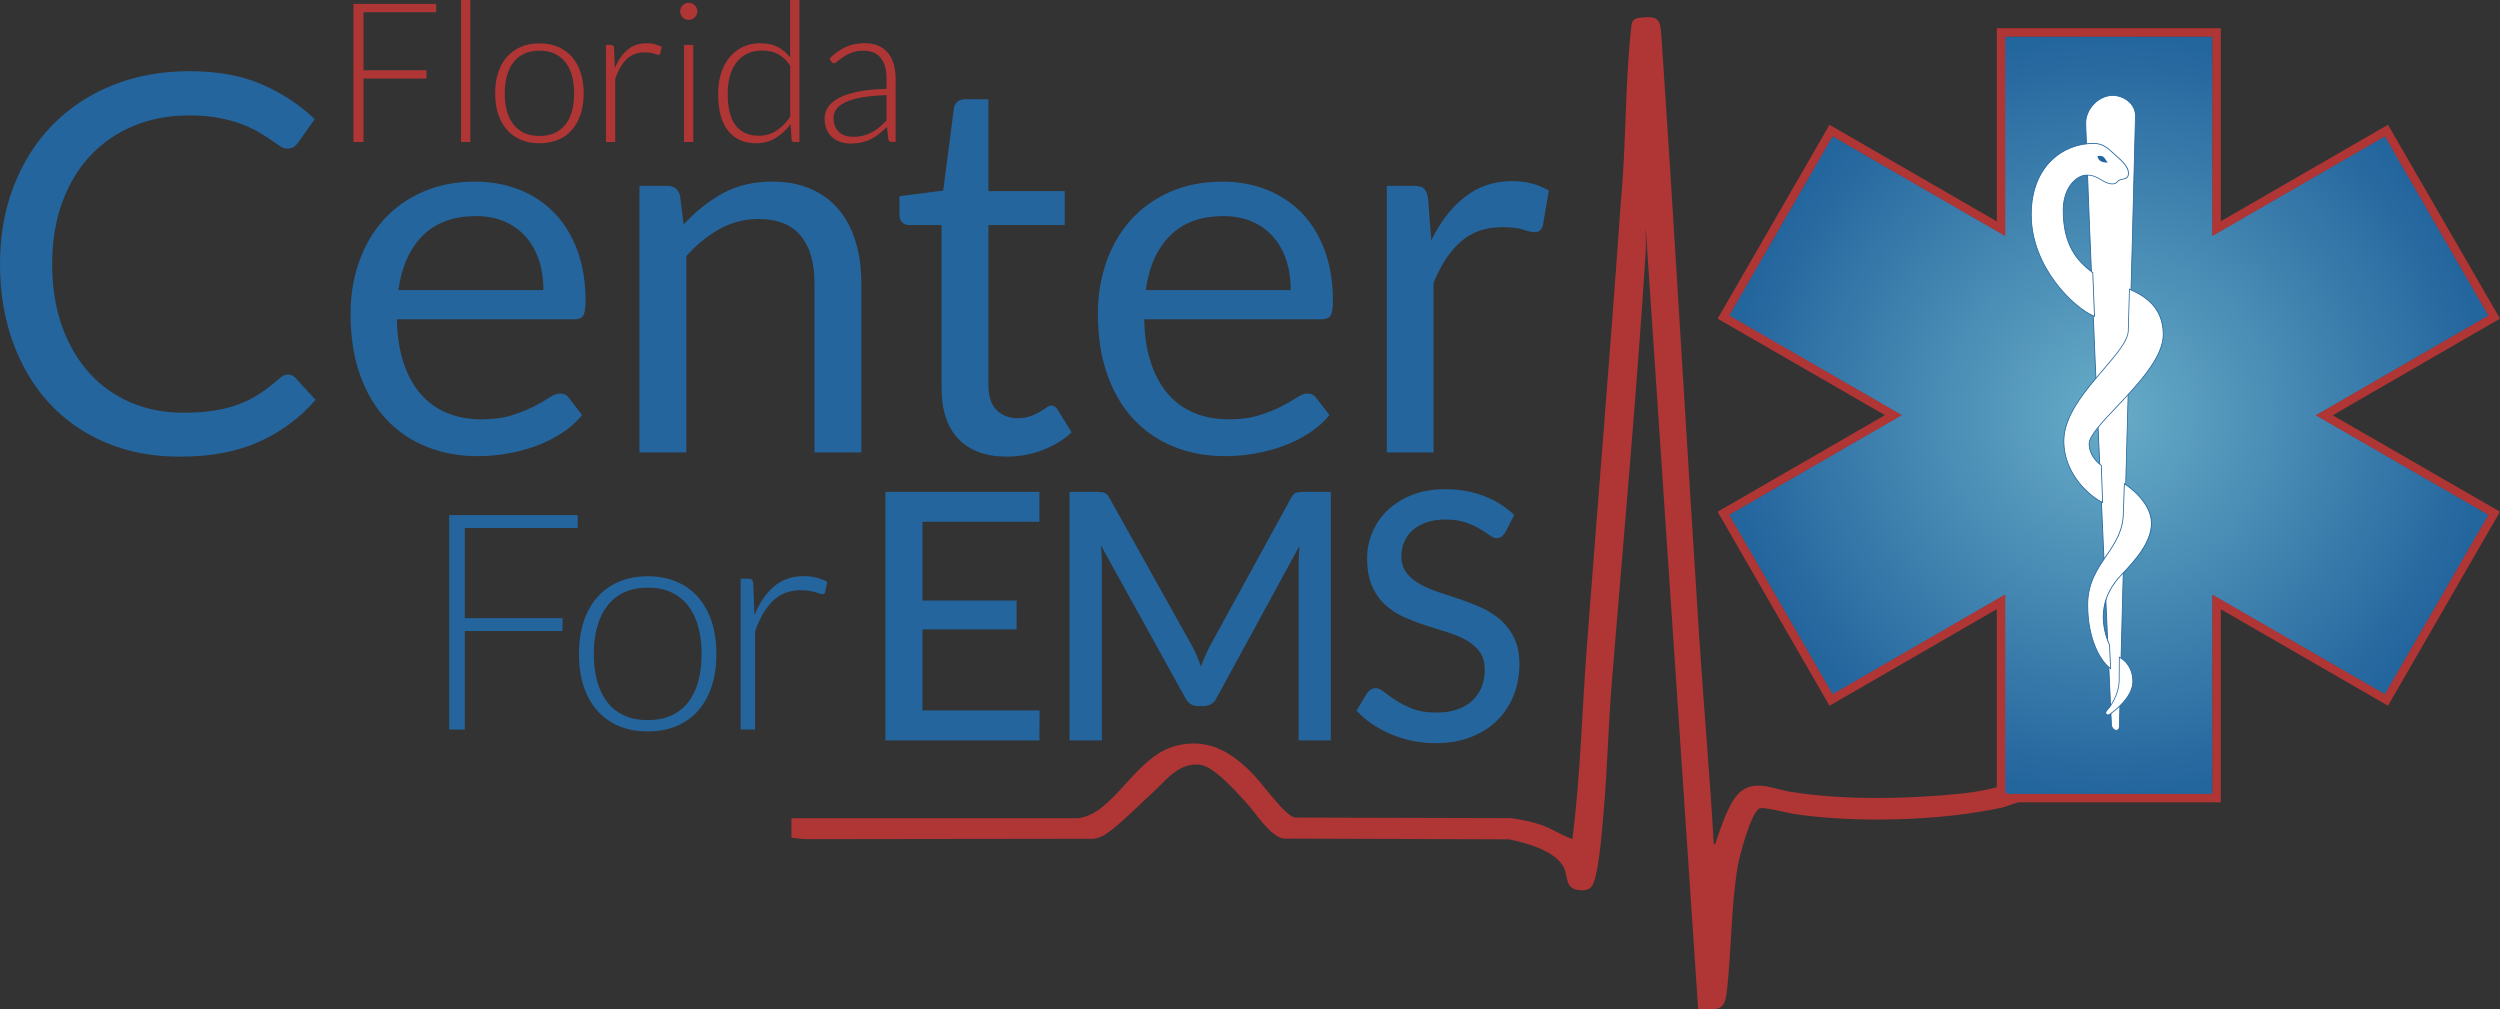 <?xml version="1.0" encoding="UTF-8"?>
<svg xmlns="http://www.w3.org/2000/svg" xmlns:xlink="http://www.w3.org/1999/xlink" id="Layer_1" viewBox="0 0 767.72 309.91">
  <rect x="0" y="0" width="767.72" height="309.91" fill="#333333" stroke="none"/>
  <defs>
    <style>.cls-1{fill:#fff;}.cls-2{fill:url(#radial-gradient);}.cls-3,.cls-4{fill:#24659e;}.cls-4{fill-rule:evenodd;}.cls-5{fill:#b03535;}</style>
    <radialGradient id="radial-gradient" cx="647.58" cy="127.53" fx="647.58" fy="127.53" r="116.53" gradientUnits="userSpaceOnUse">
      <stop offset="0" stop-color="#68acc8"></stop>
      <stop offset="1" stop-color="#23659d"></stop>
    </radialGradient>
  </defs>
  <polygon class="cls-2" points="764.28 96.95 732.4 41.76 679.47 72.3 679.47 11.17 615.69 11.17 615.69 72.34 562.74 41.76 530.89 96.95 583.85 127.49 530.88 158.08 562.74 213.31 615.69 182.72 615.69 243.9 679.47 243.9 679.47 182.77 732.39 213.31 764.28 158.08 711.32 127.53 764.28 96.95"></polygon>
  <path class="cls-5" d="M331.2,251.23c10.95-1.3,17.36-19.09,30-22.22,9.48-2.35,16.35,1.54,22.85,7.96,3.45,3.4,8.58,10.85,12.03,13.28.51.36.96.7,1.6.81l66.51.18c2.98.5,5.99,1.01,8.86,1.99,3.44,1.16,6.48,3.29,9.83,4.43,2.48-19.65,2.93-39.49,4.43-59.23,3.45-45.51,7.24-91.02,10.44-136.55,1.67-17.65,1.24-36.29,3.21-53.82.2-1.78.86-2.4,2.61-2.61,5.91-.69,6.27.5,6.63,5.83,4.2,61.68,7.64,123.41,11.66,185.13,1.37,20.95,3.23,41.89,4.42,62.86.76-.13.66-.84.85-1.36,1.65-4.44,4-12.61,8.01-15.28,4.44-2.96,9.71-.32,14.35.46,16.39,2.74,37.12,2.31,53.71.52,3.6-.39,7.14-1.16,10.65-2l5.83,4.82c-.41,0-3.84,1.36-4.85,1.58-18.96,4.07-44.58,4.8-63.78,1.97-2.03-.3-9.55-2.27-10.7-1.74-2.68,1.23-6.19,14.64-6.72,17.79-2.13,12.65-1.87,25.71-3.34,38.43-.75,6.53-2.91,5.4-8.81,5.41l-16.09-239.73c-.11,2.32.14,4.7,0,7.02-2.82,44.22-6.85,88.39-10.44,132.54-1.04,12.82-1.32,25.74-2.42,38.55-.54,6.35-1.11,14.67-2.53,20.77-.74,3.18-1.62,4.8-5.27,4.3-4.46-.61-3-4.45-4.71-7.33-2.92-4.91-11.43-7.18-16.66-8.24l-69.28-.23c-4.21-.87-8.44-7.87-11.42-11.07-3.16-3.4-9.98-11.34-14.48-11.66-6.51-.46-10.1,4.92-14.25,8.65-4.03,3.62-10.05,9.84-14.27,12.64-1.2.8-2.29,1.26-3.72,1.5l-88.7.12-4.2-.42v-6.02h88.18Z"></path>
  <path class="cls-5" d="M679.39,11.26v61.19l3.9-2.25,49.08-28.33,31.8,55.04-49.12,28.37-3.9,2.25,3.9,2.25,49.12,28.32-31.8,55.08-49.08-28.33-3.9-2.25v61.19h-63.6v-61.24l-3.9,2.25-49.12,28.37-31.76-55.08,49.12-28.37,3.9-2.25-3.9-2.25-49.12-28.33,31.76-55.04,49.12,28.37,3.9,2.25V11.26h63.6M681.99,8.66h-68.8v59.33l-51.37-29.67-34.36,59.54,51.37,29.62-51.37,29.67,34.36,59.58,51.37-29.67v59.33h68.8v-59.29l51.33,29.62,34.4-59.58-51.37-29.62,51.37-29.67-34.4-59.54-51.33,29.62V8.66h0Z"></path>
  <path class="cls-1" d="M649.92,224.28c-.68,0-1.48-.71-1.52-1.73-.41-9.23-.91-20.22-1.46-32.26l-.02-.35c-2.19-48.23-5.18-114.29-6.43-151.89-.07-2.17.84-4.39,2.49-6.1,1.62-1.68,3.75-2.64,5.84-2.64,1.91,0,3.92.85,5.26,2.22,1.14,1.17,1.73,2.62,1.69,4.21-.53,23.08-1.5,58.57-2.45,92.9-.96,34.85-1.96,70.89-2.5,94.58-.02.78-.48,1.06-.9,1.07h-.01Z"></path>
  <path class="cls-3" d="M648.83,29.43c1.87,0,3.85.84,5.17,2.18,1.12,1.14,1.69,2.57,1.65,4.12-.53,23.34-1.55,60.29-2.45,92.9-.96,34.87-1.96,70.92-2.49,94.58-.02.69-.41.94-.79.94-.63,0-1.36-.66-1.4-1.61-.41-9.23-.91-20.22-1.45-32.26v-.24c-2.2-48.27-5.19-114.37-6.44-152.01-.07-2.13.83-4.32,2.46-6.01,1.6-1.65,3.69-2.6,5.75-2.6M648.83,29.18c-2.12,0-4.28.98-5.93,2.68-1.68,1.73-2.6,3.99-2.53,6.19,1.25,37.7,4.25,103.91,6.44,152.25.55,12.05,1.04,23.03,1.45,32.26.05,1.09.9,1.85,1.65,1.85h.01c.46,0,1.01-.32,1.03-1.19.54-23.59,1.53-59.68,2.49-94.58.95-34.33,1.92-69.83,2.45-92.9.04-1.62-.56-3.11-1.73-4.3-1.36-1.39-3.41-2.26-5.35-2.26h0Z"></path>
  <path class="cls-1" d="M642.79,96.96c-5.6-2.35-19.02-14.63-19.02-31.08,0-15.01,9.87-21.84,19.04-21.84,2.9,0,4.46,1.45,6.11,2.98.33.31.67.62,1.02.92,1.86,1.61,3.68,3.34,3.68,5.24,0,1.46-.86,1.64-1.69,1.81-.36.08-.77.16-1.18.35-.22.1-.35.25-.5.42-.3.34-.62.71-1.49.71-1.41,0-2.41-.6-3.47-1.24-1.21-.73-2.46-1.48-4.51-1.48-3.02,0-7.19,3.74-7.19,10.76,0,10.83,4.31,15.6,8.98,19.14l.1.08.53,13.39-.4-.17Z"></path>
  <path class="cls-3" d="M642.82,44.16c2.85,0,4.39,1.43,6.02,2.95.33.31.67.62,1.02.93,1.84,1.59,3.63,3.3,3.63,5.15,0,1.36-.74,1.51-1.59,1.69-.37.08-.79.17-1.21.36-.24.11-.39.28-.55.47-.28.32-.57.65-1.38.65-1.37,0-2.36-.59-3.41-1.22-1.22-.73-2.49-1.49-4.57-1.49-3.07,0-7.32,3.78-7.32,10.89,0,10.89,4.34,15.68,9.02,19.24l.06.04.52,13.13-.22-.09c-5.57-2.34-18.94-14.57-18.94-30.96,0-14.92,9.81-21.72,18.92-21.72M642.82,43.91c-9.23,0-19.17,6.87-19.17,21.97,0,16.51,13.48,28.84,19.1,31.19l.58.24-.54-13.64-.15-.11c-4.64-3.52-8.93-8.26-8.93-19.04,0-6.94,4.11-10.64,7.07-10.64,2.02,0,3.25.74,4.45,1.46,1.08.65,2.09,1.26,3.54,1.26.93,0,1.29-.41,1.58-.74.14-.16.27-.31.47-.4.39-.18.78-.27,1.15-.34.84-.18,1.79-.37,1.79-1.94,0-1.96-1.84-3.71-3.72-5.34-.35-.3-.69-.61-1.02-.92-1.67-1.55-3.25-3.02-6.19-3.02h0Z"></path>
  <g id="path5075">
    <path class="cls-4" d="M644.09,47.92c2.4-.38,2.16,1.06,3.23,2-2.47.07-3.01-.96-3.23-2Z"></path>
  </g>
  <path class="cls-1" d="M645.28,154.09c-2.98-1.49-11.49-8.12-11.49-18.67,0-7.76,6.42-15.26,12.09-21.88,4.13-4.82,7.7-8.99,7.7-12.08l.35-12.66.38.18c3.25,1.51,10.01,4.66,10.01,13.75,0,7.07-7.92,15.45-14.29,22.18-4.54,4.81-8.47,8.95-8.47,11.36,0,4.01,3.46,6.46,3.61,6.56l.12.08.4,11.39-.42-.21Z"></path>
  <path class="cls-3" d="M654.05,88.99l.21.1c3.22,1.5,9.93,4.63,9.93,13.64,0,7.02-7.9,15.38-14.26,22.1-4.56,4.82-8.5,8.98-8.5,11.44,0,4.1,3.52,6.56,3.67,6.67l.06.04.39,11.12-.23-.11c-2.96-1.48-11.42-8.07-11.42-18.56,0-7.71,6.4-15.19,12.06-21.8,4.15-4.84,7.73-9.02,7.73-12.16l.35-12.47M653.81,88.61l-.36,12.85c0,3.05-3.55,7.2-7.67,12-5.68,6.64-12.12,14.16-12.12,21.96,0,10.62,8.56,17.29,11.56,18.78l.6.3-.41-11.66-.17-.11s-3.56-2.46-3.56-6.46c0-2.36,3.9-6.49,8.43-11.27,6.38-6.75,14.33-15.15,14.33-22.27,0-9.17-6.81-12.34-10.08-13.87l-.56-.26h0Z"></path>
  <path class="cls-1" d="M647.65,204.92c-2.44-1.98-6.56-8.26-6.56-19.24,0-6.61,2.89-10.86,5.69-14.98,2.71-3.98,5.26-7.74,5.26-13.42l.32-8.74.41.27c.32.21,7.89,5.28,7.89,11.82,0,5.78-4.6,11.06-9.31,15.99-5.78,6.04-7.02,13.45-3.58,21.43l.03.12.32,7.13-.48-.39Z"></path>
  <path class="cls-3" d="M652.48,148.77l.23.15c.32.21,7.84,5.24,7.84,11.72,0,5.73-4.58,11-9.28,15.9-5.82,6.08-7.06,13.54-3.61,21.53l.03.1.31,6.88-.26-.21c-2.42-1.97-6.51-8.21-6.51-19.14,0-6.57,2.88-10.81,5.67-14.91,2.72-4,5.28-7.77,5.28-13.49l.31-8.52M652.25,148.32l-.32,8.97c0,5.64-2.55,9.39-5.24,13.35-2.81,4.13-5.71,8.4-5.71,15.05,0,11.02,4.15,17.34,6.6,19.33l.7.57-.34-7.44-.03-.14c-3.42-7.93-2.19-15.3,3.55-21.3,4.73-4.94,9.35-10.25,9.35-16.07,0-6.59-7.62-11.71-7.95-11.93l-.6-.4h0Z"></path>
  <path class="cls-1" d="M647.27,219.56c-.19,0-.36-.08-.47-.21-.28-.34-.14-.9.33-1.34.57-.53,3.65-4.44,3.65-9.14l.04-7.04.4.22c.15.08,3.76,2.07,3.76,7.25,0,4.66-5.35,8.82-6.99,9.99-.26.18-.5.28-.72.28Z"></path>
  <path class="cls-3" d="M650.94,202.03l.22.12c.15.08,3.69,2.01,3.69,7.14,0,4.6-5.31,8.73-6.94,9.89-.23.17-.46.25-.65.25s-.31-.09-.38-.17c-.23-.28-.09-.79.32-1.17.57-.53,3.69-4.49,3.69-9.23l.04-6.84M650.7,201.62l-.05,7.25c0,4.64-3.05,8.52-3.61,9.04-.52.48-.66,1.12-.34,1.51.12.15.32.26.57.26.22,0,.49-.08.79-.3,1.65-1.17,7.05-5.37,7.05-10.09,0-5.24-3.66-7.27-3.82-7.36l-.59-.32h0Z"></path>
  <path class="cls-3" d="M88.41,115.02c.86,0,1.64.35,2.34,1.05l6.14,6.71c-4.74,5.5-10.49,9.78-17.25,12.85-6.76,3.07-14.91,4.61-24.45,4.61-8.35,0-15.92-1.44-22.71-4.32-6.79-2.88-12.58-6.92-17.37-12.12-4.8-5.2-8.51-11.43-11.15-18.71-2.64-7.27-3.96-15.27-3.96-24s1.41-16.73,4.24-24c2.83-7.27,6.8-13.52,11.92-18.75,5.12-5.22,11.25-9.28,18.38-12.16,7.14-2.88,15.02-4.32,23.64-4.32s15.85,1.32,22.02,3.96c6.17,2.64,11.65,6.22,16.45,10.75l-5.09,7.19c-.38.54-.81.98-1.29,1.33-.48.35-1.19.53-2.1.53-.7,0-1.44-.26-2.22-.77-.78-.51-1.71-1.14-2.79-1.9-1.08-.75-2.34-1.56-3.8-2.42-1.45-.86-3.18-1.67-5.17-2.42-1.99-.75-4.31-1.39-6.95-1.9-2.64-.51-5.68-.77-9.13-.77-6.2,0-11.87,1.06-17.01,3.19-5.15,2.13-9.58,5.16-13.29,9.09-3.72,3.93-6.61,8.73-8.69,14.38-2.07,5.66-3.11,11.99-3.11,18.99s1.04,13.66,3.11,19.31c2.07,5.66,4.9,10.44,8.49,14.34,3.58,3.91,7.82,6.88,12.73,8.93,4.9,2.05,10.18,3.07,15.84,3.07,3.45,0,6.55-.2,9.29-.61s5.29-1.04,7.64-1.9c2.34-.86,4.53-1.95,6.55-3.27,2.02-1.32,4.05-2.9,6.1-4.73.92-.81,1.8-1.21,2.67-1.21Z"></path>
  <path class="cls-3" d="M145.87,55.78c4.9,0,9.43.82,13.58,2.46,4.15,1.64,7.73,4.01,10.75,7.11,3.02,3.1,5.37,6.92,7.07,11.48,1.7,4.55,2.55,9.74,2.55,15.56,0,2.26-.24,3.77-.73,4.53-.48.75-1.4,1.13-2.75,1.13h-54.47c.11,5.17.81,9.67,2.1,13.5,1.29,3.83,3.07,7.02,5.33,9.58,2.26,2.56,4.96,4.47,8.08,5.74,3.12,1.27,6.63,1.9,10.51,1.9,3.61,0,6.72-.42,9.33-1.25,2.61-.83,4.86-1.74,6.75-2.71,1.89-.97,3.46-1.87,4.73-2.71,1.27-.83,2.36-1.25,3.27-1.25,1.18,0,2.1.46,2.75,1.37l4.04,5.25c-1.78,2.16-3.91,4.03-6.38,5.62-2.48,1.59-5.13,2.9-7.96,3.92-2.83,1.02-5.75,1.79-8.77,2.3-3.02.51-6.01.77-8.97.77-5.66,0-10.87-.96-15.64-2.87-4.77-1.91-8.89-4.71-12.36-8.4-3.48-3.69-6.18-8.26-8.12-13.7-1.94-5.44-2.91-11.69-2.91-18.75,0-5.71.88-11.04,2.63-16,1.75-4.96,4.27-9.25,7.56-12.89,3.29-3.64,7.3-6.49,12.04-8.57,4.74-2.07,10.07-3.11,16-3.11ZM146.19,66.37c-6.95,0-12.42,2.01-16.41,6.02-3.99,4.01-6.46,9.58-7.43,16.69h44.53c0-3.34-.46-6.4-1.37-9.17-.92-2.77-2.26-5.17-4.04-7.19s-3.95-3.58-6.51-4.69c-2.56-1.1-5.48-1.66-8.77-1.66Z"></path>
  <path class="cls-3" d="M196.37,138.94V57.07h8.57c2.05,0,3.34,1,3.88,2.99l1.13,8.89c3.56-3.93,7.53-7.11,11.92-9.54,4.39-2.42,9.47-3.64,15.23-3.64,4.47,0,8.42.74,11.84,2.22,3.42,1.48,6.28,3.58,8.57,6.3,2.29,2.72,4.03,5.99,5.21,9.82,1.18,3.83,1.78,8.05,1.78,12.69v52.12h-14.38v-52.12c0-6.19-1.41-11-4.24-14.42-2.83-3.42-7.15-5.13-12.97-5.13-4.26,0-8.23,1.02-11.92,3.07-3.69,2.05-7.1,4.82-10.22,8.32v60.29h-14.38Z"></path>
  <path class="cls-3" d="M309.27,140.23c-6.46,0-11.44-1.8-14.91-5.41-3.48-3.61-5.21-8.81-5.21-15.6v-50.1h-9.86c-.86,0-1.59-.25-2.18-.77-.59-.51-.89-1.31-.89-2.38v-5.74l13.42-1.7,3.31-25.29c.11-.81.46-1.47,1.05-1.98.59-.51,1.35-.77,2.26-.77h7.27v28.2h23.44v10.42h-23.44v49.13c0,3.45.83,6.01,2.51,7.68,1.67,1.67,3.82,2.5,6.46,2.5,1.51,0,2.81-.2,3.92-.61,1.1-.4,2.06-.85,2.87-1.33.81-.48,1.49-.93,2.06-1.33s1.06-.61,1.5-.61c.75,0,1.43.46,2.02,1.37l4.2,6.87c-2.48,2.32-5.47,4.13-8.97,5.46-3.5,1.32-7.11,1.98-10.83,1.98Z"></path>
  <path class="cls-3" d="M375.37,55.78c4.9,0,9.43.82,13.58,2.46,4.15,1.64,7.73,4.01,10.75,7.11,3.02,3.1,5.37,6.92,7.07,11.48,1.7,4.55,2.55,9.74,2.55,15.56,0,2.26-.24,3.77-.73,4.53-.48.75-1.4,1.13-2.75,1.13h-54.47c.11,5.17.81,9.67,2.1,13.5,1.29,3.83,3.07,7.02,5.33,9.58,2.26,2.56,4.96,4.47,8.08,5.74,3.12,1.27,6.63,1.9,10.51,1.9,3.61,0,6.72-.42,9.33-1.25,2.61-.83,4.86-1.74,6.75-2.71,1.88-.97,3.46-1.87,4.73-2.71,1.26-.83,2.36-1.25,3.27-1.25,1.18,0,2.1.46,2.75,1.37l4.04,5.25c-1.78,2.16-3.91,4.03-6.38,5.62-2.48,1.59-5.13,2.9-7.96,3.92-2.83,1.02-5.75,1.79-8.77,2.3-3.02.51-6.01.77-8.97.77-5.66,0-10.87-.96-15.64-2.87-4.77-1.91-8.89-4.71-12.36-8.4-3.48-3.69-6.18-8.26-8.12-13.7-1.94-5.44-2.91-11.69-2.91-18.75,0-5.71.88-11.04,2.63-16,1.75-4.96,4.27-9.25,7.56-12.89,3.29-3.64,7.3-6.49,12.04-8.57,4.74-2.07,10.07-3.11,16-3.11ZM375.69,66.37c-6.95,0-12.42,2.01-16.41,6.02-3.99,4.01-6.46,9.58-7.43,16.69h44.53c0-3.34-.46-6.4-1.37-9.17-.92-2.77-2.26-5.17-4.04-7.19-1.78-2.02-3.95-3.58-6.5-4.69-2.56-1.1-5.48-1.66-8.77-1.66Z"></path>
  <path class="cls-3" d="M425.87,138.94V57.07h8.24c1.56,0,2.64.3,3.23.89.59.59,1,1.62,1.21,3.07l.97,12.77c2.8-5.71,6.26-10.17,10.38-13.37,4.12-3.21,8.96-4.81,14.51-4.81,2.26,0,4.31.26,6.14.77,1.83.51,3.53,1.23,5.09,2.14l-1.86,10.75c-.38,1.35-1.21,2.02-2.51,2.02-.75,0-1.91-.25-3.47-.77-1.56-.51-3.75-.77-6.55-.77-5.01,0-9.2,1.46-12.57,4.36-3.37,2.91-6.18,7.14-8.44,12.69v52.12h-14.38Z"></path>
  <path class="cls-5" d="M133.96,1.2v2.55h-22.33v17.83h19.33v2.55h-19.33v19.48h-3.09V1.2h25.42Z"></path>
  <path class="cls-5" d="M144.42,0v43.61h-2.85V0h2.85Z"></path>
  <path class="cls-5" d="M165.67,13.31c2.14,0,4.05.37,5.74,1.09,1.69.73,3.11,1.76,4.27,3.1,1.16,1.34,2.04,2.95,2.65,4.84.61,1.89.91,4,.91,6.34s-.3,4.45-.91,6.32c-.61,1.88-1.49,3.49-2.65,4.83-1.16,1.34-2.58,2.37-4.27,3.09-1.69.72-3.6,1.08-5.74,1.08s-4.05-.36-5.74-1.08c-1.69-.72-3.12-1.75-4.29-3.09s-2.06-2.95-2.67-4.83c-.61-1.88-.91-3.99-.91-6.32s.3-4.45.91-6.34c.61-1.89,1.5-3.5,2.67-4.84,1.17-1.34,2.6-2.37,4.29-3.1,1.69-.73,3.6-1.09,5.74-1.09ZM165.67,41.75c1.78,0,3.33-.3,4.66-.91,1.33-.61,2.44-1.48,3.33-2.62.89-1.14,1.55-2.51,1.99-4.12.44-1.61.66-3.41.66-5.41s-.22-3.78-.66-5.4c-.44-1.62-1.1-3-1.99-4.15-.89-1.15-2-2.03-3.33-2.65-1.33-.62-2.88-.93-4.66-.93s-3.33.31-4.66.93-2.44,1.5-3.33,2.65c-.89,1.15-1.56,2.53-2.01,4.15-.45,1.62-.67,3.42-.67,5.4s.23,3.8.67,5.41c.45,1.61,1.12,2.98,2.01,4.12.89,1.14,2,2.01,3.33,2.62s2.88.91,4.66.91Z"></path>
  <path class="cls-5" d="M186.08,43.61V13.79h1.5c.34,0,.58.07.73.21.15.14.23.38.25.72l.24,6.29c.96-2.42,2.24-4.31,3.84-5.68,1.6-1.37,3.57-2.05,5.9-2.05.9,0,1.73.1,2.49.29.76.19,1.48.46,2.16.82l-.39,1.98c-.06.32-.26.48-.6.48-.12,0-.29-.04-.51-.12-.22-.08-.49-.17-.82-.27-.33-.1-.73-.19-1.21-.27-.48-.08-1.03-.12-1.65-.12-2.26,0-4.11.7-5.56,2.1-1.45,1.4-2.62,3.42-3.52,6.05v19.39h-2.85Z"></path>
  <path class="cls-5" d="M214.16,3.51c0,.36-.07.7-.22,1s-.34.58-.58.82c-.24.24-.52.43-.84.57-.32.14-.66.21-1.02.21s-.7-.07-1.02-.21c-.32-.14-.6-.33-.84-.57-.24-.24-.43-.51-.57-.82-.14-.31-.21-.64-.21-1s.07-.7.21-1.03c.14-.33.33-.62.57-.85.24-.24.52-.43.84-.57.32-.14.66-.21,1.02-.21s.7.07,1.02.21c.32.14.6.33.84.57.24.24.43.52.58.85.15.33.22.67.22,1.03ZM212.9,13.79v29.82h-2.85V13.79h2.85Z"></path>
  <path class="cls-5" d="M243.94,43.61c-.49,0-.78-.26-.86-.78l-.3-4.71c-1.32,1.8-2.87,3.23-4.64,4.29-1.77,1.06-3.76,1.59-5.96,1.59-3.66,0-6.52-1.27-8.57-3.81-2.05-2.54-3.08-6.34-3.08-11.42,0-2.18.28-4.21.85-6.1.57-1.89,1.41-3.53,2.52-4.92,1.11-1.39,2.47-2.48,4.08-3.28,1.61-.8,3.47-1.2,5.57-1.2s3.77.38,5.25,1.12c1.48.75,2.76,1.84,3.84,3.28V0h2.85v43.61h-1.57ZM233,41.69c1.98,0,3.77-.51,5.37-1.53,1.6-1.02,3.03-2.44,4.29-4.26v-15.74c-1.16-1.7-2.44-2.9-3.83-3.6-1.39-.7-2.97-1.05-4.73-1.05s-3.3.32-4.62.96c-1.32.64-2.43,1.54-3.32,2.71s-1.56,2.57-2.01,4.2c-.45,1.63-.68,3.42-.68,5.38,0,4.44.82,7.7,2.46,9.79,1.64,2.09,3.99,3.13,7.06,3.13Z"></path>
  <path class="cls-5" d="M273.9,43.61c-.6,0-.97-.28-1.11-.84l-.42-3.81c-.82.8-1.63,1.52-2.44,2.16-.81.64-1.65,1.18-2.53,1.62-.88.44-1.83.77-2.85,1-1.02.23-2.14.34-3.36.34-1.02,0-2.01-.15-2.97-.45s-1.81-.76-2.55-1.38-1.33-1.41-1.78-2.38c-.45-.97-.67-2.13-.67-3.49,0-1.26.36-2.43,1.08-3.51.72-1.08,1.84-2.02,3.37-2.82,1.53-.8,3.5-1.44,5.9-1.92,2.41-.48,5.3-.76,8.68-.84v-3.12c0-2.76-.59-4.88-1.78-6.37-1.19-1.49-2.95-2.23-5.29-2.23-1.44,0-2.66.2-3.67.6-1.01.4-1.86.84-2.56,1.32-.7.48-1.27.92-1.71,1.32-.44.4-.81.6-1.11.6-.4,0-.7-.18-.9-.54l-.51-.87c1.56-1.56,3.2-2.74,4.92-3.54,1.72-.8,3.67-1.2,5.84-1.2,1.6,0,3,.25,4.2.76,1.2.51,2.19,1.24,2.98,2.19s1.38,2.1,1.78,3.45c.4,1.35.6,2.85.6,4.51v19.42h-1.14ZM261.91,42.02c1.16,0,2.22-.12,3.19-.37s1.87-.6,2.7-1.05c.83-.45,1.6-.98,2.32-1.6.72-.62,1.43-1.29,2.13-2.01v-7.76c-2.84.08-5.28.29-7.33.64-2.05.35-3.74.82-5.07,1.42s-2.31,1.31-2.94,2.14c-.63.83-.94,1.77-.94,2.83,0,1,.17,1.86.49,2.59s.76,1.33,1.3,1.8,1.17.81,1.89,1.03c.72.22,1.47.33,2.25.33Z"></path>
  <path class="cls-3" d="M177.41,158.16v3.96h-34.68v27.7h30.02v3.96h-30.02v30.26h-4.79v-65.86h39.47Z"></path>
  <path class="cls-3" d="M198.92,176.96c3.32,0,6.29.57,8.91,1.7,2.62,1.13,4.83,2.74,6.63,4.82,1.8,2.08,3.17,4.58,4.12,7.52.95,2.93,1.42,6.21,1.42,9.84s-.47,6.91-1.42,9.82c-.95,2.92-2.32,5.42-4.12,7.49-1.8,2.08-4.01,3.68-6.63,4.79-2.62,1.12-5.59,1.68-8.91,1.68s-6.29-.56-8.91-1.68c-2.62-1.12-4.84-2.71-6.66-4.79-1.81-2.08-3.2-4.58-4.14-7.49-.95-2.92-1.42-6.19-1.42-9.82s.47-6.91,1.42-9.84c.95-2.93,2.33-5.44,4.14-7.52,1.82-2.08,4.03-3.68,6.66-4.82,2.62-1.13,5.59-1.7,8.91-1.7ZM198.92,221.14c2.76,0,5.17-.47,7.24-1.42,2.06-.95,3.79-2.3,5.17-4.07,1.38-1.77,2.41-3.9,3.1-6.4.68-2.5,1.02-5.3,1.02-8.4s-.34-5.87-1.02-8.38c-.68-2.51-1.72-4.66-3.1-6.45-1.38-1.78-3.1-3.16-5.17-4.12-2.06-.96-4.48-1.44-7.24-1.44s-5.17.48-7.24,1.44c-2.06.96-3.79,2.33-5.17,4.12-1.38,1.79-2.42,3.93-3.12,6.45-.7,2.51-1.05,5.31-1.05,8.38s.35,5.9,1.05,8.4,1.74,4.63,3.12,6.4c1.38,1.77,3.1,3.13,5.17,4.07,2.06.95,4.48,1.42,7.24,1.42Z"></path>
  <path class="cls-3" d="M227.45,224.02v-46.31h2.33c.53,0,.91.11,1.14.33.23.22.36.59.4,1.12l.37,9.78c1.49-3.75,3.48-6.7,5.96-8.82,2.48-2.13,5.54-3.19,9.17-3.19,1.4,0,2.68.15,3.86.44,1.18.3,2.3.72,3.35,1.28l-.6,3.07c-.09.5-.4.75-.93.75-.19,0-.45-.06-.79-.19-.34-.12-.77-.26-1.28-.42-.51-.16-1.14-.29-1.89-.42-.74-.12-1.6-.19-2.56-.19-3.51,0-6.38,1.09-8.63,3.26-2.25,2.17-4.07,5.31-5.47,9.4v30.12h-4.42Z"></path>
  <path class="cls-3" d="M319.24,218.17l-.05,9.19h-47.29v-76.31h47.29v9.19h-35.92v24.18h28.91v8.87h-28.91v24.87h35.98Z"></path>
  <path class="cls-3" d="M408.67,151.05v76.31h-9.88v-54.31c0-.81.03-1.68.08-2.6.05-.92.12-1.86.19-2.82l-25.4,46.6c-.89,1.74-2.25,2.6-4.09,2.6h-1.59c-1.84,0-3.19-.87-4.04-2.6l-25.88-46.76c.21,1.98.32,3.84.32,5.58v54.31h-9.94v-76.31h8.4c.99,0,1.76.1,2.31.29.55.2,1.07.74,1.57,1.62l25.51,45.7c.5.92.96,1.9,1.38,2.92s.83,2.05,1.22,3.08c.74-2.09,1.61-4.11,2.6-6.06l25.03-45.65c.46-.89.96-1.43,1.52-1.62.55-.19,1.32-.29,2.31-.29h8.4Z"></path>
  <path class="cls-3" d="M462.24,163.48c-.35.6-.73,1.04-1.12,1.33-.39.28-.89.43-1.49.43-.64,0-1.36-.29-2.18-.88-.82-.58-1.83-1.24-3.06-1.97-1.22-.73-2.68-1.38-4.38-1.97-1.7-.58-3.74-.88-6.11-.88-2.23,0-4.19.29-5.87.88-1.68.58-3.09,1.38-4.22,2.39-1.13,1.01-1.99,2.2-2.58,3.56-.58,1.36-.88,2.84-.88,4.44,0,2.06.52,3.76,1.57,5.1,1.04,1.35,2.42,2.5,4.12,3.45,1.7.96,3.63,1.79,5.79,2.5,2.16.71,4.37,1.44,6.64,2.21s4.48,1.64,6.64,2.63c2.16.99,4.09,2.24,5.79,3.75,1.7,1.51,3.07,3.35,4.12,5.53,1.04,2.18,1.57,4.84,1.57,8,0,3.37-.58,6.52-1.73,9.46-1.15,2.94-2.83,5.51-5.02,7.71-2.2,2.2-4.9,3.92-8.1,5.18-3.21,1.26-6.85,1.89-10.92,1.89-2.44,0-4.82-.24-7.12-.72-2.3-.48-4.48-1.15-6.54-2.02-2.05-.87-3.98-1.91-5.77-3.13-1.79-1.22-3.39-2.59-4.81-4.12l3.24-5.42c.32-.42.7-.78,1.14-1.06.44-.28.95-.42,1.51-.42.74,0,1.6.39,2.58,1.17.97.78,2.18,1.64,3.61,2.58,1.43.94,3.15,1.8,5.15,2.58,2,.78,4.44,1.17,7.31,1.17,2.34,0,4.43-.31,6.27-.93,1.84-.62,3.39-1.51,4.65-2.66,1.26-1.15,2.22-2.54,2.9-4.17s1.01-3.44,1.01-5.42c0-2.23-.51-4.06-1.54-5.47-1.03-1.42-2.39-2.6-4.09-3.56-1.7-.96-3.63-1.77-5.79-2.44-2.16-.67-4.38-1.37-6.64-2.1-2.27-.73-4.48-1.57-6.64-2.52-2.16-.96-4.09-2.21-5.79-3.75-1.7-1.54-3.07-3.47-4.09-5.79-1.03-2.32-1.54-5.18-1.54-8.58,0-2.73.53-5.37,1.59-7.92s2.61-4.81,4.65-6.78,4.54-3.54,7.52-4.73c2.98-1.19,6.38-1.78,10.2-1.78,4.29,0,8.23.68,11.82,2.05,3.6,1.36,6.72,3.32,9.38,5.87l-2.76,5.37Z"></path>
</svg>
